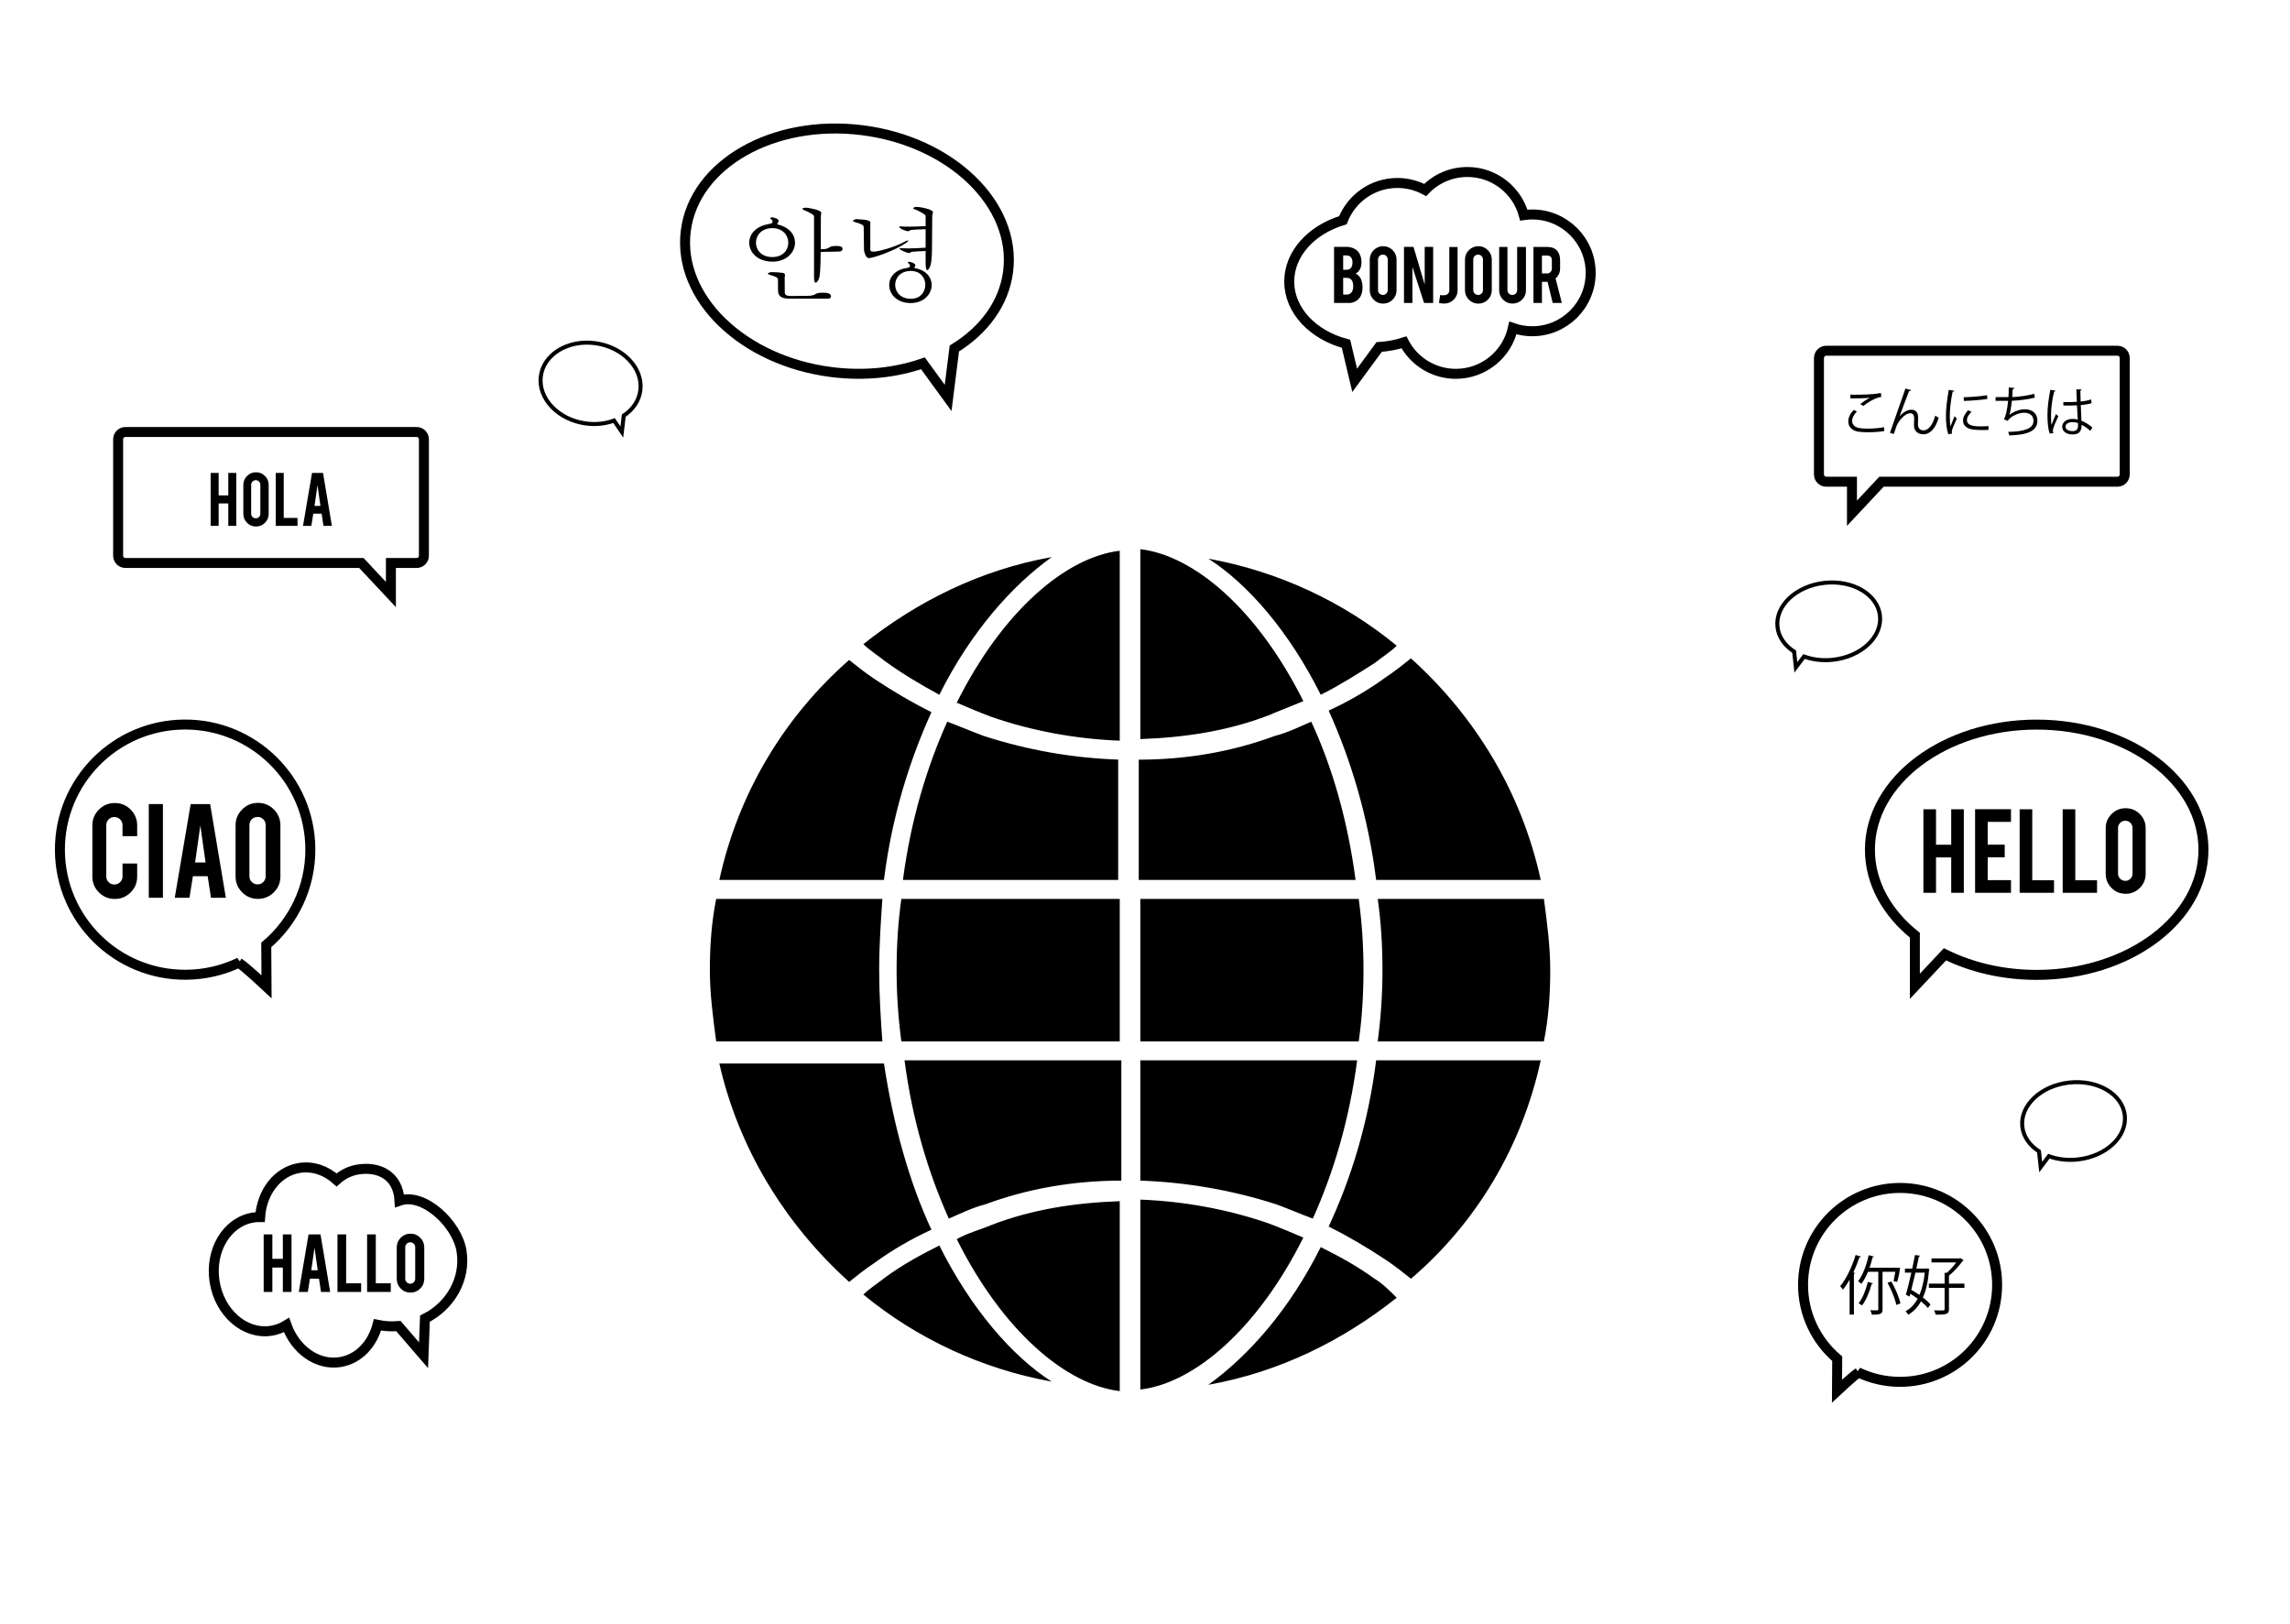 <svg width="344" height="244" viewBox="0 0 344 244" fill="none" xmlns="http://www.w3.org/2000/svg">
<path d="M46.619 127.517C46.552 117.138 38.076 108.777 27.688 108.845C17.3 108.912 8.933 117.381 9 127.76C9.068 138.14 17.543 146.5 27.931 146.433C30.81 146.414 33.533 145.75 35.965 144.579L35.896 144.655C36.732 145.142 40.038 148.238 40.038 148.238L39.997 141.953C44.08 138.479 46.657 133.295 46.619 127.517Z" stroke="#BCA6FF" style="stroke:#BCA6FF;stroke:color(display-p3 0.737 0.651 1);stroke-opacity:1;" stroke-width="1.5"/>
<path d="M17.246 135.044C16.309 135.044 15.513 134.716 14.857 134.061C14.202 133.406 13.874 132.614 13.874 131.686V124.003C13.874 123.067 14.204 122.272 14.863 121.616C15.522 120.961 16.317 120.634 17.246 120.634C18.183 120.634 18.977 120.963 19.629 121.622C20.281 122.281 20.607 123.075 20.607 124.003V125.609H18.404V123.958C18.404 123.621 18.284 123.333 18.044 123.093C17.804 122.854 17.516 122.734 17.179 122.734C16.841 122.734 16.555 122.854 16.319 123.093C16.083 123.333 15.965 123.621 15.965 123.958V131.663C15.965 132 16.083 132.286 16.319 132.522C16.555 132.758 16.841 132.876 17.179 132.876C17.516 132.876 17.804 132.758 18.044 132.522C18.284 132.286 18.404 132 18.404 131.663V129.72H20.607V131.686C20.607 132.622 20.277 133.415 19.618 134.067C18.958 134.718 18.168 135.044 17.246 135.044Z" fill="#BCA6FF" style="fill:#BCA6FF;fill:color(display-p3 0.737 0.651 1);fill-opacity:1;"/>
<path d="M24.474 134.864H22.349V120.791H24.474V134.864Z" fill="#BCA6FF" style="fill:#BCA6FF;fill:color(display-p3 0.737 0.651 1);fill-opacity:1;"/>
<path d="M28.978 131.629L28.462 134.864H26.25L28.644 120.791H31.567L33.927 134.864H31.693L31.196 131.629H28.978ZM30.094 124.014L29.307 129.563H30.881L30.094 124.014Z" fill="#BCA6FF" style="fill:#BCA6FF;fill:color(display-p3 0.737 0.651 1);fill-opacity:1;"/>
<path d="M38.749 120.611C39.686 120.611 40.482 120.941 41.138 121.6C41.794 122.258 42.122 123.052 42.122 123.981V131.663C42.122 132.599 41.792 133.395 41.133 134.05C40.473 134.705 39.679 135.033 38.749 135.033C37.813 135.033 37.018 134.703 36.366 134.044C35.714 133.385 35.388 132.592 35.388 131.663V123.981C35.388 123.045 35.718 122.249 36.378 121.594C37.037 120.939 37.828 120.611 38.749 120.611ZM39.907 123.936C39.907 123.599 39.789 123.312 39.553 123.076C39.317 122.841 39.03 122.723 38.693 122.723C38.356 122.723 38.068 122.841 37.828 123.076C37.588 123.312 37.468 123.599 37.468 123.936V131.641C37.468 131.978 37.588 132.264 37.828 132.5C38.068 132.736 38.356 132.854 38.693 132.854C39.03 132.854 39.317 132.736 39.553 132.5C39.789 132.264 39.907 131.978 39.907 131.641V123.936Z" fill="#BCA6FF" style="fill:#BCA6FF;fill:color(display-p3 0.737 0.651 1);fill-opacity:1;"/>
<path d="M270.852 192.927C270.904 184.883 277.472 178.405 285.522 178.457C293.572 178.509 300.056 185.072 300.004 193.115C299.952 201.159 293.384 207.637 285.333 207.585C283.103 207.571 280.993 207.056 279.108 206.148L279.162 206.208C278.514 206.585 275.952 208.984 275.952 208.984L275.983 204.114C272.819 201.422 270.823 197.404 270.852 192.927Z" stroke="#FF2584" style="stroke:#FF2584;stroke:color(display-p3 1 0.145 0.518);stroke-opacity:1;" stroke-width="1.5"/>
<path d="M277.846 192.239C277.528 192.798 277.19 193.308 276.844 193.742C276.757 193.607 276.554 193.356 276.429 193.221C277.335 192.142 278.203 190.312 278.752 188.53L279.552 188.771C279.514 188.867 279.427 188.886 279.321 188.877C279.061 189.647 278.752 190.428 278.405 191.16L278.685 191.237C278.666 191.295 278.617 191.343 278.492 191.353V197.48H277.846V192.239ZM284.45 192.47C284.527 192.114 284.623 191.574 284.71 191.054H282.792V196.68C282.792 197.374 282.541 197.499 281.191 197.499C281.153 197.306 281.056 197.027 280.95 196.834C281.191 196.844 281.423 196.844 281.606 196.844H281.992C282.117 196.844 282.155 196.805 282.155 196.68V191.054H280.603C280.314 191.757 279.977 192.393 279.61 192.875C279.495 192.759 279.273 192.566 279.119 192.48C279.813 191.584 280.382 190.071 280.709 188.559L281.509 188.771C281.49 188.838 281.423 188.877 281.297 188.867C281.172 189.397 281.018 189.936 280.835 190.447H285.096L285.433 190.457C285.433 190.62 285.202 191.882 284.999 192.576L284.45 192.47ZM281.365 192.788C281.336 192.855 281.268 192.894 281.153 192.894C280.844 194.079 280.314 195.341 279.707 196.112C279.581 196.006 279.35 195.861 279.196 195.784C279.784 195.052 280.285 193.809 280.584 192.576L281.365 192.788ZM284.864 196.035C284.681 195.129 284.122 193.742 283.544 192.711L284.112 192.509C284.72 193.539 285.289 194.898 285.481 195.803L284.864 196.035Z" fill="#FF2584" style="fill:#FF2584;fill:color(display-p3 1 0.145 0.518);fill-opacity:1;"/>
<path d="M289.473 190.543L289.84 190.639L289.782 190.774C289.647 192.48 289.338 193.848 288.856 194.917C289.329 195.283 289.734 195.639 289.994 195.967L289.599 196.497C289.358 196.188 288.991 195.842 288.567 195.495C288.075 196.391 287.429 197.046 286.658 197.508C286.571 197.345 286.388 197.113 286.253 196.978C286.976 196.593 287.584 195.967 288.066 195.1C287.709 194.83 287.333 194.58 286.967 194.358L286.851 194.782L286.302 194.493C286.543 193.645 286.841 192.422 287.121 191.179H286.157V190.572H287.256C287.41 189.849 287.545 189.156 287.661 188.539L288.451 188.636C288.442 188.703 288.384 188.742 288.259 188.751C288.152 189.3 288.017 189.927 287.873 190.572H289.358L289.473 190.543ZM287.738 191.179C287.535 192.075 287.314 192.98 287.111 193.77C287.516 193.992 287.931 194.262 288.336 194.531C288.721 193.636 289.001 192.518 289.136 191.179H287.738ZM295.094 192.836V193.462H292.77V196.651C292.77 197.393 292.481 197.508 290.775 197.489C290.736 197.316 290.63 197.036 290.534 196.844C290.996 196.853 291.421 196.863 291.691 196.863C292.018 196.863 292.115 196.863 292.115 196.661V193.462H289.753V192.836H292.115V191.198L292.433 191.217C292.934 190.794 293.464 190.187 293.86 189.647H290.148V189.04H294.351L294.477 189.002L294.988 189.32C294.959 189.368 294.891 189.397 294.833 189.416C294.332 190.129 293.503 191.044 292.77 191.641V192.836H295.094Z" fill="#FF2584" style="fill:#FF2584;fill:color(display-p3 1 0.145 0.518);fill-opacity:1;"/>
<path d="M280.897 127.653C280.897 117.27 292.113 108.853 305.949 108.853C319.784 108.853 331 117.27 331 127.653C331 138.036 319.784 146.453 305.949 146.453C300.859 146.453 296.124 145.314 292.172 143.357L287.647 148.171V140.49C283.46 137.13 280.897 132.616 280.897 127.653Z" stroke="#0066E9" style="stroke:#0066E9;stroke:color(display-p3 0 0.4 0.914);stroke-opacity:1;" stroke-width="1.5"/>
<path d="M290.824 128.802V134.119H288.93V121.573H290.824V126.9H293.108V121.573H295.002V134.119H293.108V128.802H290.824Z" fill="#4D96E5" style="fill:#4D96E5;fill:color(display-p3 0.302 0.588 0.898);fill-opacity:1;"/>
<path d="M296.695 134.119V121.563H302.086V123.466H298.589V126.89H301.145V128.792H298.589V132.217H302.086V134.119H296.695Z" fill="#4D96E5" style="fill:#4D96E5;fill:color(display-p3 0.302 0.588 0.898);fill-opacity:1;"/>
<path d="M308.55 134.119H303.389V121.573H305.283V132.237H308.55V134.119Z" fill="#4D96E5" style="fill:#4D96E5;fill:color(display-p3 0.302 0.588 0.898);fill-opacity:1;"/>
<path d="M315.013 134.119H309.852V121.573H311.746V132.237H315.013V134.119Z" fill="#4D96E5" style="fill:#4D96E5;fill:color(display-p3 0.302 0.588 0.898);fill-opacity:1;"/>
<path d="M319.311 121.413C320.146 121.413 320.856 121.707 321.441 122.294C322.025 122.882 322.317 123.589 322.317 124.417V131.266C322.317 132.1 322.023 132.809 321.436 133.393C320.848 133.977 320.139 134.269 319.311 134.269C318.476 134.269 317.768 133.976 317.187 133.388C316.606 132.801 316.315 132.093 316.315 131.266V124.417C316.315 123.583 316.609 122.874 317.197 122.289C317.785 121.705 318.49 121.413 319.311 121.413ZM320.343 124.377C320.343 124.077 320.238 123.821 320.028 123.611C319.817 123.401 319.562 123.296 319.261 123.296C318.961 123.296 318.703 123.401 318.49 123.611C318.276 123.821 318.169 124.077 318.169 124.377V131.246C318.169 131.546 318.276 131.801 318.49 132.011C318.703 132.222 318.961 132.327 319.261 132.327C319.562 132.327 319.817 132.222 320.028 132.011C320.238 131.801 320.343 131.546 320.343 131.246V124.377Z" fill="#4D96E5" style="fill:#4D96E5;fill:color(display-p3 0.302 0.588 0.898);fill-opacity:1;"/>
<path d="M96.197 58.594C96.586 55.264 93.553 52.114 89.421 51.557C85.29 51.001 81.625 53.249 81.235 56.579C80.846 59.909 83.879 63.059 88.011 63.616C89.531 63.82 90.987 63.646 92.241 63.177L93.412 64.903L93.7 62.44C95.076 61.53 96.011 60.186 96.197 58.594Z" stroke="#9ABCFF" style="stroke:#9ABCFF;stroke:color(display-p3 0.604 0.737 1);stroke-opacity:1;" stroke-width="0.603"/>
<path d="M151.441 40.765C152.701 30.73 142.883 21.235 129.511 19.558C116.139 17.882 104.277 24.657 103.016 34.693C101.756 44.728 111.574 54.223 124.946 55.9C129.865 56.516 134.58 55.989 138.638 54.577L142.427 59.778L143.36 52.355C147.814 49.614 150.839 45.562 151.441 40.765Z" stroke="#00A6E5" style="stroke:#00A6E5;stroke:color(display-p3 0 0.651 0.898);stroke-opacity:1;" stroke-width="1.5"/>
<path d="M115.595 33.634C115.851 33.586 116.06 33.505 116.06 33.313C116.06 33.233 116.012 33.121 115.915 32.992C115.771 32.88 115.707 32.8 115.707 32.736C115.707 32.688 115.771 32.656 115.915 32.656C116.397 32.656 116.974 32.928 116.974 33.169C116.974 33.345 116.782 33.505 116.75 33.698C118.61 34.13 119.428 35.284 119.428 36.454C119.428 37.897 118.145 39.307 116.06 39.307C113.846 39.307 112.547 37.961 112.547 36.454C112.547 35.204 113.51 33.954 115.595 33.634ZM113.558 36.454C113.558 37.544 114.376 38.618 116.012 38.618C117.616 38.618 118.418 37.544 118.418 36.454C118.418 35.38 117.616 34.275 116.012 34.275C114.376 34.275 113.558 35.38 113.558 36.454ZM116.862 41.984C116.846 41.679 116.477 41.535 115.659 41.295C115.482 41.246 115.354 41.182 115.354 41.102C115.354 41.022 115.498 40.942 115.867 40.878C116.605 40.878 117.263 40.942 117.568 40.99C117.856 41.054 117.92 41.15 117.92 41.295C117.92 41.407 117.888 41.535 117.872 41.711C117.872 42.416 117.872 43.362 117.888 43.923C117.904 44.292 118.113 44.436 118.674 44.468L121.577 44.436C122.78 44.34 122.203 43.971 123.63 43.971C124.159 43.971 124.833 44.035 124.833 44.516C124.833 44.708 124.673 44.869 124.4 44.869H118.61C117.535 44.853 116.942 44.596 116.878 43.795L116.862 41.984ZM122.283 32.496C122.283 32.319 121.866 32.031 120.903 31.614C120.663 31.534 120.535 31.438 120.535 31.374C120.535 31.278 120.727 31.213 121.112 31.198C121.176 31.198 123.373 31.47 123.373 31.999C123.373 32.111 123.309 32.239 123.309 32.4L123.293 37.432C123.518 37.416 123.774 37.432 124.015 37.4C124.753 37.256 124.416 36.951 125.651 36.951C125.972 36.951 126.565 36.951 126.565 37.384C126.565 37.592 126.389 37.785 126.1 37.785L123.277 37.849C123.261 40.75 123.165 41.471 123.005 41.92C122.86 42.224 122.684 42.465 122.539 42.465C122.395 42.465 122.299 42.272 122.283 41.743V32.496Z" fill="#00A6E5" style="fill:#00A6E5;fill:color(display-p3 0 0.651 0.898);fill-opacity:1;"/>
<path d="M129.741 34.066C129.741 33.762 129.084 33.553 128.474 33.377C128.314 33.329 128.137 33.265 128.137 33.169C128.137 33.089 128.266 33.009 128.635 32.912C130.543 33.009 130.752 33.201 130.752 33.457C130.752 33.538 130.736 33.618 130.736 33.714V37.432C130.72 37.673 130.8 37.801 131.249 37.801C131.858 37.801 134.376 37.176 136.077 36.214C136.221 36.15 136.333 36.118 136.397 36.118C136.429 36.118 136.446 36.118 136.446 36.15C136.446 36.198 136.365 36.294 136.173 36.454C134.2 37.785 131.056 38.778 130.527 38.778C130.062 38.778 129.854 37.961 129.789 37.624L129.741 34.066ZM136.446 40.205C136.606 40.173 136.702 40.061 136.702 39.932C136.702 39.836 136.654 39.724 136.542 39.628C136.429 39.532 136.381 39.452 136.381 39.404C136.381 39.339 136.429 39.323 136.526 39.323C136.814 39.323 137.504 39.58 137.504 39.804C137.504 39.932 137.392 40.061 137.36 40.269C139.14 40.557 139.958 41.679 139.958 42.817C139.958 44.164 138.803 45.526 136.798 45.526C134.697 45.526 133.575 44.164 133.575 42.817C133.575 41.647 134.441 40.477 136.285 40.253L136.446 40.205ZM134.473 42.785C134.473 43.843 135.259 44.885 136.83 44.885C138.274 44.885 138.996 43.843 138.996 42.785C138.996 41.743 138.274 40.702 136.83 40.702C135.259 40.702 134.473 41.743 134.473 42.785ZM139.044 32.416C139.028 32.255 138.37 31.855 137.616 31.518C137.456 31.47 137.167 31.374 137.167 31.278C137.167 31.166 137.568 31.069 137.664 31.069C138.001 31.069 140.15 31.39 140.15 31.903C140.15 32.047 140.054 32.191 140.038 32.4L140.006 36.839C140.006 39.532 139.798 40.013 139.477 40.461C139.413 40.557 139.348 40.59 139.3 40.59C139.14 40.59 139.044 40.221 139.044 39.596V37.705C138.306 37.721 137.584 37.785 137.055 37.817C136.766 37.881 136.734 38.009 136.526 38.009C136.237 38.009 135.114 37.512 135.114 37.368C135.114 37.304 135.211 37.288 135.387 37.288C135.547 37.288 136.301 37.32 136.478 37.32C137.231 37.32 138.017 37.272 139.044 37.208V34.435C138.081 34.451 137.376 34.499 136.991 34.531C136.606 34.579 136.59 34.74 136.381 34.74C136.141 34.74 135.082 34.339 135.082 34.082C135.082 34.034 135.146 34.002 135.291 34.002C135.371 34.002 135.467 34.018 135.595 34.034C135.964 34.05 136.269 34.05 136.574 34.05C137.36 34.05 138.001 34.018 139.044 33.97V32.416Z" fill="#00A6E5" style="fill:#00A6E5;fill:color(display-p3 0 0.651 0.898);fill-opacity:1;"/>
<path d="M318.08 52.688H274.334C273.731 52.688 273.241 53.178 273.241 53.781V71.272C273.241 71.875 273.731 72.364 274.334 72.364H278.199V77.102L282.635 72.364H318.08C318.684 72.364 319.173 71.875 319.173 71.272V53.781C319.173 53.178 318.684 52.688 318.08 52.688Z" stroke="#476ADC" style="stroke:#476ADC;stroke:color(display-p3 0.278 0.416 0.863);stroke-opacity:1;" stroke-width="1.5"/>
<path d="M283.055 64.751C282.347 64.879 281.415 64.935 280.611 64.935C279.936 64.935 279.349 64.895 279.035 64.831C278.062 64.614 277.644 64.004 277.644 63.297C277.644 62.678 277.99 62.06 278.464 61.578L278.931 61.819C278.48 62.285 278.223 62.799 278.223 63.249C278.223 63.714 278.537 64.14 279.228 64.293C279.509 64.357 279.984 64.389 280.539 64.389C281.318 64.389 282.251 64.325 283.015 64.172L283.055 64.751ZM279.445 60.694C279.863 60.373 280.434 59.979 280.868 59.762V59.754C280.257 59.827 278.858 59.859 277.966 59.851C277.966 59.698 277.966 59.433 277.958 59.288C278.135 59.296 281.222 59.344 282.54 59.031L282.605 59.626C281.648 59.738 280.418 60.574 279.903 60.983L279.445 60.694Z" fill="#476ADC" style="fill:#476ADC;fill:color(display-p3 0.278 0.416 0.863);fill-opacity:1;"/>
<path d="M283.906 65.016C284.501 63.313 285.49 60.469 285.804 59.618C285.956 59.184 286.165 58.573 286.222 58.373L287.09 58.597C287.05 58.71 286.937 58.75 286.777 58.75C286.334 59.85 285.651 61.73 285.354 62.534H285.362C285.836 61.955 286.559 61.545 287.122 61.545C287.822 61.545 288.159 62.019 288.135 62.767L288.111 63.722C288.103 64.325 288.425 64.654 288.947 64.654C289.671 64.654 290.338 63.827 290.708 62.445C290.869 62.558 291.062 62.662 291.231 62.742C290.788 64.277 289.992 65.241 288.923 65.241C288.071 65.241 287.516 64.726 287.516 63.907C287.516 63.755 287.54 63.016 287.54 62.847C287.54 62.341 287.331 62.076 286.978 62.076C286.053 62.076 285.12 63.417 284.919 63.939C284.807 64.22 284.63 64.735 284.477 65.2L283.906 65.016Z" fill="#476ADC" style="fill:#476ADC;fill:color(display-p3 0.278 0.416 0.863);fill-opacity:1;"/>
<path d="M293.585 58.71C293.561 58.798 293.481 58.846 293.32 58.838C293.038 60.148 292.894 61.586 292.894 62.453C292.894 63.056 292.918 63.666 292.998 64.044C293.151 63.65 293.497 62.807 293.609 62.525L293.947 62.879C293.617 63.69 293.376 64.148 293.263 64.509C293.223 64.646 293.199 64.775 293.199 64.887C293.199 64.975 293.215 65.056 293.239 65.136L292.669 65.24C292.411 64.477 292.315 63.546 292.315 62.477C292.315 61.425 292.484 59.955 292.741 58.565L293.585 58.71ZM298.706 64.582C298.417 64.598 298.119 64.606 297.822 64.606C297.251 64.606 296.713 64.574 296.327 64.518C295.338 64.373 294.88 63.827 294.88 63.184C294.88 62.63 295.185 62.164 295.635 61.634L296.158 61.859C295.756 62.276 295.474 62.662 295.474 63.12C295.474 64.052 296.841 64.052 297.677 64.052C298.015 64.052 298.377 64.036 298.714 64.012L298.706 64.582ZM294.984 59.674C296.021 59.65 297.42 59.553 298.489 59.368L298.537 59.931C297.541 60.099 295.925 60.204 295 60.228L294.984 59.674Z" fill="#476ADC" style="fill:#476ADC;fill:color(display-p3 0.278 0.416 0.863);fill-opacity:1;"/>
<path d="M305.676 59.738C304.631 60.003 303.176 60.172 302.219 60.204C302.114 61.208 301.97 62.035 301.841 62.333C302.468 61.827 303.441 61.481 304.124 61.481C305.322 61.481 306.054 62.124 306.054 63.208C306.054 64.807 304.438 65.345 301.825 65.409C301.793 65.257 301.737 65.016 301.664 64.879C303.972 64.831 305.467 64.437 305.467 63.224C305.467 62.501 304.985 62.003 304.052 62.003C303.336 62.003 302.106 62.437 301.576 63.232L301.013 62.967C301.27 62.678 301.535 61.529 301.656 60.212H299.775V59.65C300.113 59.658 301.101 59.658 301.704 59.658C301.737 59.2 301.753 58.686 301.753 58.204L302.605 58.284C302.589 58.421 302.492 58.445 302.347 58.461C302.331 58.863 302.307 59.272 302.275 59.65C303.127 59.626 304.607 59.441 305.571 59.16L305.676 59.738Z" fill="#476ADC" style="fill:#476ADC;fill:color(display-p3 0.278 0.416 0.863);fill-opacity:1;"/>
<path d="M307.91 65.128C307.661 64.55 307.564 63.353 307.564 62.3C307.564 61.232 307.733 59.891 307.998 58.549L308.778 58.702C308.762 58.782 308.682 58.838 308.569 58.846C308.28 59.947 308.103 61.377 308.103 62.309C308.103 62.919 308.111 63.53 308.175 63.827C308.352 63.345 308.674 62.574 308.843 62.196L309.204 62.533C308.939 63.08 308.376 64.301 308.376 64.678C308.376 64.791 308.4 64.911 308.457 65.064L307.91 65.128ZM309.952 60.397C310.627 60.405 311.303 60.413 311.978 60.364C311.946 59.674 311.922 59.079 311.906 58.485L312.718 58.509C312.71 58.589 312.637 58.654 312.509 58.678C312.517 59.192 312.533 59.714 312.549 60.324C313.184 60.26 313.699 60.148 314.125 60.003L314.197 60.565C313.811 60.686 313.256 60.798 312.573 60.855C312.605 61.746 312.645 62.686 312.669 63.2C313.28 63.449 313.891 63.843 314.31 64.22L313.996 64.734C313.666 64.405 313.192 64.052 312.694 63.819C312.686 64.501 312.557 65.265 311.351 65.265C310.41 65.265 309.783 64.815 309.783 64.108C309.783 63.289 310.611 62.927 311.351 62.927C311.6 62.927 311.866 62.959 312.115 63.031C312.091 62.525 312.042 61.682 312.002 60.895C311.753 60.911 311.415 60.919 311.182 60.919H309.96L309.952 60.397ZM312.155 63.554C311.898 63.473 311.624 63.409 311.359 63.409C310.869 63.409 310.282 63.586 310.282 64.092C310.282 64.542 310.764 64.767 311.351 64.767C311.946 64.767 312.163 64.477 312.163 63.835L312.155 63.554Z" fill="#476ADC" style="fill:#476ADC;fill:color(display-p3 0.278 0.416 0.863);fill-opacity:1;"/>
<path d="M18.84 64.898H62.585C63.189 64.898 63.679 65.387 63.679 65.991V83.481C63.679 84.085 63.189 84.574 62.585 84.574H58.721V89.312L54.285 84.574H18.84C18.236 84.574 17.746 84.085 17.746 83.481V65.991C17.746 65.387 18.236 64.898 18.84 64.898Z" stroke="#32BE00" style="stroke:#32BE00;stroke:color(display-p3 0.196 0.745 0);stroke-opacity:1;" stroke-width="1.5"/>
<path d="M32.845 75.628V78.998H31.645V71.045H32.845V74.422H34.294V71.045H35.494V78.998H34.294V75.628H32.845Z" fill="#7FCB5B" style="fill:#7FCB5B;fill:color(display-p3 0.498 0.796 0.357);fill-opacity:1;"/>
<path d="M38.454 70.944C38.984 70.944 39.434 71.13 39.804 71.502C40.175 71.874 40.36 72.323 40.36 72.848V77.189C40.36 77.718 40.174 78.168 39.801 78.538C39.428 78.908 38.979 79.093 38.454 79.093C37.925 79.093 37.476 78.907 37.108 78.535C36.739 78.163 36.555 77.714 36.555 77.189V72.848C36.555 72.319 36.741 71.869 37.114 71.499C37.487 71.129 37.933 70.944 38.454 70.944ZM39.109 72.822C39.109 72.632 39.042 72.47 38.909 72.337C38.775 72.203 38.613 72.137 38.423 72.137C38.232 72.137 38.069 72.203 37.933 72.337C37.798 72.47 37.73 72.632 37.73 72.822V77.176C37.73 77.367 37.798 77.529 37.933 77.662C38.069 77.795 38.232 77.862 38.423 77.862C38.613 77.862 38.775 77.795 38.909 77.662C39.042 77.529 39.109 77.367 39.109 77.176V72.822Z" fill="#7FCB5B" style="fill:#7FCB5B;fill:color(display-p3 0.498 0.796 0.357);fill-opacity:1;"/>
<path d="M44.692 78.998H41.421V71.045H42.621V77.805H44.692V78.998Z" fill="#7FCB5B" style="fill:#7FCB5B;fill:color(display-p3 0.498 0.796 0.357);fill-opacity:1;"/>
<path d="M47.06 77.17L46.768 78.998H45.518L46.871 71.045H48.523L49.856 78.998H48.594L48.313 77.17H47.06ZM47.69 72.867L47.246 76.002H48.135L47.69 72.867Z" fill="#7FCB5B" style="fill:#7FCB5B;fill:color(display-p3 0.498 0.796 0.357);fill-opacity:1;"/>
<path d="M193.667 42.298C193.667 38.09 197.015 34.498 201.726 33.084C203 29.809 206.184 27.487 209.912 27.487C211.424 27.487 212.846 27.869 214.088 28.541C215.686 26.875 217.935 25.838 220.428 25.838C224.479 25.838 227.89 28.58 228.902 32.309C229.315 32.249 229.739 32.218 230.169 32.218C235.019 32.218 238.949 36.145 238.949 40.99C238.949 45.835 235.019 49.763 230.169 49.763C229.153 49.763 228.176 49.59 227.268 49.272C226.404 53.21 222.893 56.158 218.692 56.158C215.303 56.158 212.363 54.239 210.9 51.43C209.735 51.804 208.483 52.044 207.174 52.125L203.498 57.136L202.194 51.645C197.238 50.334 193.667 46.645 193.667 42.298Z" stroke="#6876B9" style="stroke:#6876B9;stroke:color(display-p3 0.408 0.463 0.726);stroke-opacity:1;" stroke-width="1.5"/>
<path d="M200.398 45.509V37.086H202.3C202.802 37.086 203.255 37.218 203.658 37.483C204.003 37.707 204.25 38.054 204.398 38.524C204.478 38.775 204.519 39.072 204.519 39.417C204.519 39.981 204.368 40.434 204.068 40.774C203.943 40.917 203.795 41.027 203.625 41.103C203.907 41.21 204.147 41.423 204.344 41.741C204.474 41.956 204.57 42.233 204.633 42.574C204.664 42.748 204.68 42.943 204.68 43.158C204.68 43.691 204.579 44.143 204.377 44.515C204.22 44.806 203.999 45.039 203.712 45.213C203.389 45.41 203.069 45.509 202.751 45.509H200.398ZM201.769 40.525H202.3C202.695 40.525 202.959 40.333 203.093 39.948C203.143 39.804 203.167 39.628 203.167 39.417C203.167 39.068 203.082 38.804 202.912 38.624C202.755 38.459 202.551 38.376 202.3 38.376H201.769V40.525ZM201.769 44.253H202.3C202.731 44.253 203.029 44.031 203.194 43.588C203.253 43.436 203.282 43.261 203.282 43.064C203.282 42.594 203.192 42.251 203.013 42.036C202.852 41.839 202.614 41.741 202.3 41.741H201.769V44.253Z" fill="#6876B9" style="fill:#6876B9;fill:color(display-p3 0.408 0.463 0.726);fill-opacity:1;"/>
<path d="M207.772 36.986C208.332 36.986 208.808 37.183 209.2 37.577C209.592 37.971 209.788 38.445 209.788 39.001V43.595C209.788 44.154 209.591 44.63 209.197 45.022C208.802 45.414 208.327 45.61 207.772 45.61C207.212 45.61 206.737 45.413 206.347 45.019C205.957 44.624 205.762 44.15 205.762 43.595V39.001C205.762 38.441 205.959 37.965 206.353 37.573C206.748 37.182 207.22 36.986 207.772 36.986ZM208.464 38.974C208.464 38.772 208.394 38.601 208.252 38.46C208.111 38.319 207.94 38.248 207.738 38.248C207.536 38.248 207.364 38.319 207.22 38.46C207.077 38.601 207.005 38.772 207.005 38.974V43.581C207.005 43.783 207.077 43.954 207.22 44.095C207.364 44.236 207.536 44.306 207.738 44.306C207.94 44.306 208.111 44.236 208.252 44.095C208.394 43.954 208.464 43.783 208.464 43.581V38.974Z" fill="#6876B9" style="fill:#6876B9;fill:color(display-p3 0.408 0.463 0.726);fill-opacity:1;"/>
<path d="M212.33 37.086L214.016 42.747V37.086H215.287V45.509H213.922L212.174 40.116V45.509H210.904V37.086H212.33Z" fill="#6876B9" style="fill:#6876B9;fill:color(display-p3 0.408 0.463 0.726);fill-opacity:1;"/>
<path d="M218.957 43.601C218.957 44.161 218.761 44.635 218.368 45.022C217.976 45.409 217.502 45.603 216.947 45.603C216.624 45.603 216.362 45.569 216.16 45.502L216.342 44.32C216.485 44.347 216.608 44.36 216.712 44.36C216.774 44.365 216.864 44.362 216.98 44.353C217.186 44.34 217.36 44.266 217.501 44.132C217.643 43.998 217.713 43.83 217.713 43.628V37.106H218.957V43.601Z" fill="#6876B9" style="fill:#6876B9;fill:color(display-p3 0.408 0.463 0.726);fill-opacity:1;"/>
<path d="M222.076 36.986C222.636 36.986 223.112 37.183 223.504 37.577C223.896 37.971 224.092 38.445 224.092 39.001V43.595C224.092 44.154 223.895 44.63 223.501 45.022C223.106 45.414 222.631 45.61 222.076 45.61C221.515 45.61 221.04 45.413 220.651 45.019C220.261 44.624 220.066 44.15 220.066 43.595V39.001C220.066 38.441 220.263 37.965 220.657 37.573C221.052 37.182 221.524 36.986 222.076 36.986ZM222.768 38.974C222.768 38.772 222.697 38.601 222.556 38.46C222.415 38.319 222.244 38.248 222.042 38.248C221.84 38.248 221.668 38.319 221.524 38.46C221.381 38.601 221.309 38.772 221.309 38.974V43.581C221.309 43.783 221.381 43.954 221.524 44.095C221.668 44.236 221.84 44.306 222.042 44.306C222.244 44.306 222.415 44.236 222.556 44.095C222.697 43.954 222.768 43.783 222.768 43.581V38.974Z" fill="#6876B9" style="fill:#6876B9;fill:color(display-p3 0.408 0.463 0.726);fill-opacity:1;"/>
<path d="M227.211 45.603C226.651 45.603 226.176 45.408 225.786 45.018C225.396 44.629 225.201 44.157 225.201 43.601V37.093H226.445V43.588C226.445 43.789 226.516 43.961 226.66 44.102C226.803 44.243 226.976 44.313 227.177 44.313C227.379 44.313 227.55 44.243 227.691 44.102C227.833 43.961 227.903 43.789 227.903 43.588V37.093H229.227V43.601C229.227 44.166 229.03 44.64 228.636 45.025C228.242 45.41 227.767 45.603 227.211 45.603Z" fill="#6876B9" style="fill:#6876B9;fill:color(display-p3 0.408 0.463 0.726);fill-opacity:1;"/>
<path d="M232.36 37.093C233.068 37.093 233.588 37.288 233.919 37.677C234.211 38.018 234.356 38.492 234.356 39.101V40.324C234.356 40.919 234.13 41.423 233.677 41.835L234.618 45.509H233.244L232.474 42.339C232.438 42.339 232.4 42.339 232.36 42.339H231.627V45.509H230.357V37.093H232.36ZM233.119 39.121C233.119 38.633 232.877 38.389 232.393 38.389H231.627V41.083H232.393C232.595 41.083 232.766 41.011 232.908 40.868C233.049 40.724 233.119 40.552 233.119 40.35V39.121Z" fill="#6876B9" style="fill:#6876B9;fill:color(display-p3 0.408 0.463 0.726);fill-opacity:1;"/>
<path d="M267.01 94.176C266.662 90.985 269.826 88.023 274.078 87.56C278.329 87.096 282.058 89.308 282.406 92.499C282.754 95.689 279.59 98.651 275.338 99.114C273.774 99.285 272.281 99.093 271.001 98.624L269.772 100.255L269.514 97.895C268.115 97.002 267.176 95.701 267.01 94.176Z" stroke="#93D0FF" style="stroke:#93D0FF;stroke:color(display-p3 0.577 0.816 1);stroke-opacity:1;" stroke-width="0.602"/>
<path d="M303.789 169.241C303.441 166.05 306.605 163.088 310.857 162.625C315.108 162.162 318.837 164.373 319.185 167.564C319.533 170.755 316.369 173.717 312.117 174.18C310.553 174.35 309.06 174.159 307.78 173.69L306.551 175.32L306.293 172.96C304.894 172.067 303.956 170.766 303.789 169.241Z" stroke="#93D0FF" style="stroke:#93D0FF;stroke:color(display-p3 0.577 0.816 1);stroke-opacity:1;" stroke-width="0.602"/>
<path d="M69.329 187.926C68.676 183.847 63.635 179.098 60.019 180.374C59.806 176.503 56.834 175.199 53.798 175.684C52.566 175.881 51.467 176.436 50.56 177.249C48.999 175.842 47.006 175.129 44.976 175.454C41.676 175.981 39.323 179.084 39.077 182.83C38.731 182.826 38.381 182.85 38.03 182.906C34.08 183.537 31.488 187.857 32.24 192.553C32.991 197.25 36.803 200.546 40.753 199.914C41.581 199.782 42.35 199.487 43.04 199.061C44.355 202.766 47.673 205.166 51.094 204.619C53.855 204.178 55.952 201.935 56.709 199.022C57.715 199.232 58.772 199.302 59.851 199.21L63.624 203.59L63.833 198.097C67.667 196.181 70.003 192.139 69.329 187.926Z" stroke="#93D0FF" style="stroke:#93D0FF;stroke:color(display-p3 0.577 0.816 1);stroke-opacity:1;" stroke-width="1.5"/>
<path d="M40.913 190.417V194.079H39.609V185.437H40.913V189.106H42.487V185.437H43.792V194.079H42.487V190.417H40.913Z" fill="#93D0FF" style="fill:#93D0FF;fill:color(display-p3 0.577 0.816 1);fill-opacity:1;"/>
<path d="M46.558 192.093L46.241 194.079H44.882L46.353 185.437H48.147L49.597 194.079H48.225L47.92 192.093H46.558ZM47.243 187.417L46.76 190.824H47.726L47.243 187.417Z" fill="#93D0FF" style="fill:#93D0FF;fill:color(display-p3 0.577 0.816 1);fill-opacity:1;"/>
<path d="M54.249 194.079H50.694V185.437H51.999V192.782H54.249V194.079Z" fill="#93D0FF" style="fill:#93D0FF;fill:color(display-p3 0.577 0.816 1);fill-opacity:1;"/>
<path d="M58.701 194.079H55.146V185.437H56.451V192.782H58.701V194.079Z" fill="#93D0FF" style="fill:#93D0FF;fill:color(display-p3 0.577 0.816 1);fill-opacity:1;"/>
<path d="M61.662 185.327C62.237 185.327 62.726 185.529 63.129 185.934C63.531 186.339 63.733 186.826 63.733 187.396V192.113C63.733 192.688 63.53 193.177 63.125 193.579C62.72 193.981 62.232 194.183 61.662 194.183C61.087 194.183 60.599 193.98 60.199 193.576C59.798 193.171 59.598 192.684 59.598 192.113V187.396C59.598 186.821 59.8 186.333 60.205 185.93C60.61 185.528 61.096 185.327 61.662 185.327ZM62.373 187.368C62.373 187.161 62.3 186.986 62.155 186.841C62.01 186.696 61.834 186.624 61.627 186.624C61.42 186.624 61.243 186.696 61.096 186.841C60.949 186.986 60.875 187.161 60.875 187.368V192.1C60.875 192.307 60.949 192.482 61.096 192.627C61.243 192.772 61.42 192.845 61.627 192.845C61.834 192.845 62.01 192.772 62.155 192.627C62.3 192.482 62.373 192.307 62.373 192.1V187.368Z" fill="#93D0FF" style="fill:#93D0FF;fill:color(display-p3 0.577 0.816 1);fill-opacity:1;"/>
<path d="M232.874 145.739C232.874 142.173 232.398 138.607 231.923 135.041H206.96C207.435 138.369 207.673 141.935 207.673 145.739C207.673 149.305 207.435 152.871 206.96 156.438H231.923C232.636 152.871 232.874 149.305 232.874 145.739ZM171.299 156.438H204.107C204.582 153.109 204.82 149.543 204.82 145.739C204.82 141.935 204.582 138.607 204.107 135.041H171.299V156.438ZM106.633 145.739C106.633 149.305 107.109 152.871 107.584 156.438H132.547C132.309 153.109 132.071 149.543 132.071 145.739C132.071 141.935 132.309 138.607 132.547 135.041H107.584C106.871 138.607 106.633 142.173 106.633 145.739ZM168.208 135.041H135.4C134.924 138.369 134.687 141.935 134.687 145.739C134.687 149.305 134.924 152.871 135.4 156.438H168.208V135.041ZM171.299 208.741C179.382 207.79 188.892 199.706 195.786 185.917C194.122 185.204 192.458 184.491 190.556 183.778C184.374 181.638 177.718 180.449 171.299 180.212V208.741ZM198.401 187.344C201.254 188.77 203.869 190.197 206.484 192.099C207.673 192.812 208.624 193.763 209.813 194.952C201.73 201.371 192.22 206.125 181.522 208.027C187.465 203.748 193.646 196.854 198.401 187.344ZM206.722 159.29H231.447C228.594 172.366 221.7 183.778 211.952 192.099C210.764 191.148 209.575 190.197 208.149 189.246C205.296 187.344 202.443 185.68 199.59 184.253C202.918 177.121 205.533 168.8 206.722 159.29ZM191.744 180.925C185.088 178.785 178.193 177.596 171.299 177.359V159.29H203.869C202.681 168.325 200.303 176.17 197.212 183.065C195.311 182.351 193.646 181.638 191.744 180.925ZM168.208 180.449C161.551 180.687 155.132 181.638 148.951 184.016C147.287 184.729 145.385 185.204 143.721 186.155C150.615 199.944 160.125 208.027 168.208 208.978V180.449ZM141.106 187.106C138.253 188.533 135.637 189.959 133.022 191.861C131.834 192.812 130.645 193.525 129.694 194.476C137.777 201.133 147.525 205.65 157.985 207.552C152.042 203.748 145.86 196.616 141.106 187.106ZM131.358 189.721C129.932 190.672 128.743 191.623 127.554 192.574C117.807 183.778 110.912 172.366 108.059 159.766H132.785C134.211 169.038 136.588 177.596 139.917 184.729C136.826 186.155 133.973 187.819 131.358 189.721ZM168.446 159.29H135.875C137.064 168.325 139.441 176.17 142.532 183.065C144.196 182.351 146.098 181.4 148 180.925C154.419 178.547 161.314 177.359 168.446 177.359V159.29ZM203.631 132.188H171.061V114.12C178.193 114.12 185.088 112.931 191.507 110.553C193.409 110.078 195.311 109.127 196.975 108.414C200.065 115.071 202.443 123.154 203.631 132.188ZM231.447 132.188H206.722C205.533 122.678 202.918 114.12 199.59 106.75C202.681 105.323 205.533 103.659 208.149 101.757C209.575 100.806 210.764 99.855 211.952 98.904C221.7 107.701 228.594 119.112 231.447 132.188ZM190.556 107.463C184.374 109.84 177.955 110.791 171.299 111.029V82.5C179.382 83.451 188.892 91.534 195.786 105.323C194.122 106.036 192.22 106.75 190.556 107.463ZM198.401 104.372C201.254 102.946 203.869 101.282 206.484 99.617C207.673 98.666 208.862 97.953 209.813 97.002C201.73 90.345 191.982 85.828 181.522 83.926C187.465 87.73 193.646 94.863 198.401 104.372ZM132.785 132.188H108.059C110.912 119.112 117.807 107.701 127.554 99.142C128.743 100.093 129.932 101.044 131.358 101.995C134.211 103.897 137.064 105.561 139.917 106.987C136.588 114.357 133.973 122.678 132.785 132.188ZM168.208 114.12C161.076 113.882 154.419 112.693 147.762 110.553C145.86 109.84 144.196 109.127 142.294 108.414C139.204 115.308 136.826 123.154 135.637 132.188H167.97V114.12H168.208ZM168.208 82.738C160.125 83.689 150.615 91.772 143.721 105.561C145.385 106.274 147.049 106.987 148.951 107.701C155.132 109.84 161.789 111.029 168.208 111.267V82.738ZM141.106 104.372C145.86 94.863 152.042 87.968 157.985 83.689C147.287 85.591 137.777 90.345 129.694 96.764C130.645 97.715 131.834 98.429 133.022 99.38C135.637 101.282 138.49 102.946 141.106 104.372Z" fill="#E5E7EA" style="fill:#E5E7EA;fill:color(display-p3 0.898 0.906 0.918);fill-opacity:1;"/>
</svg>
